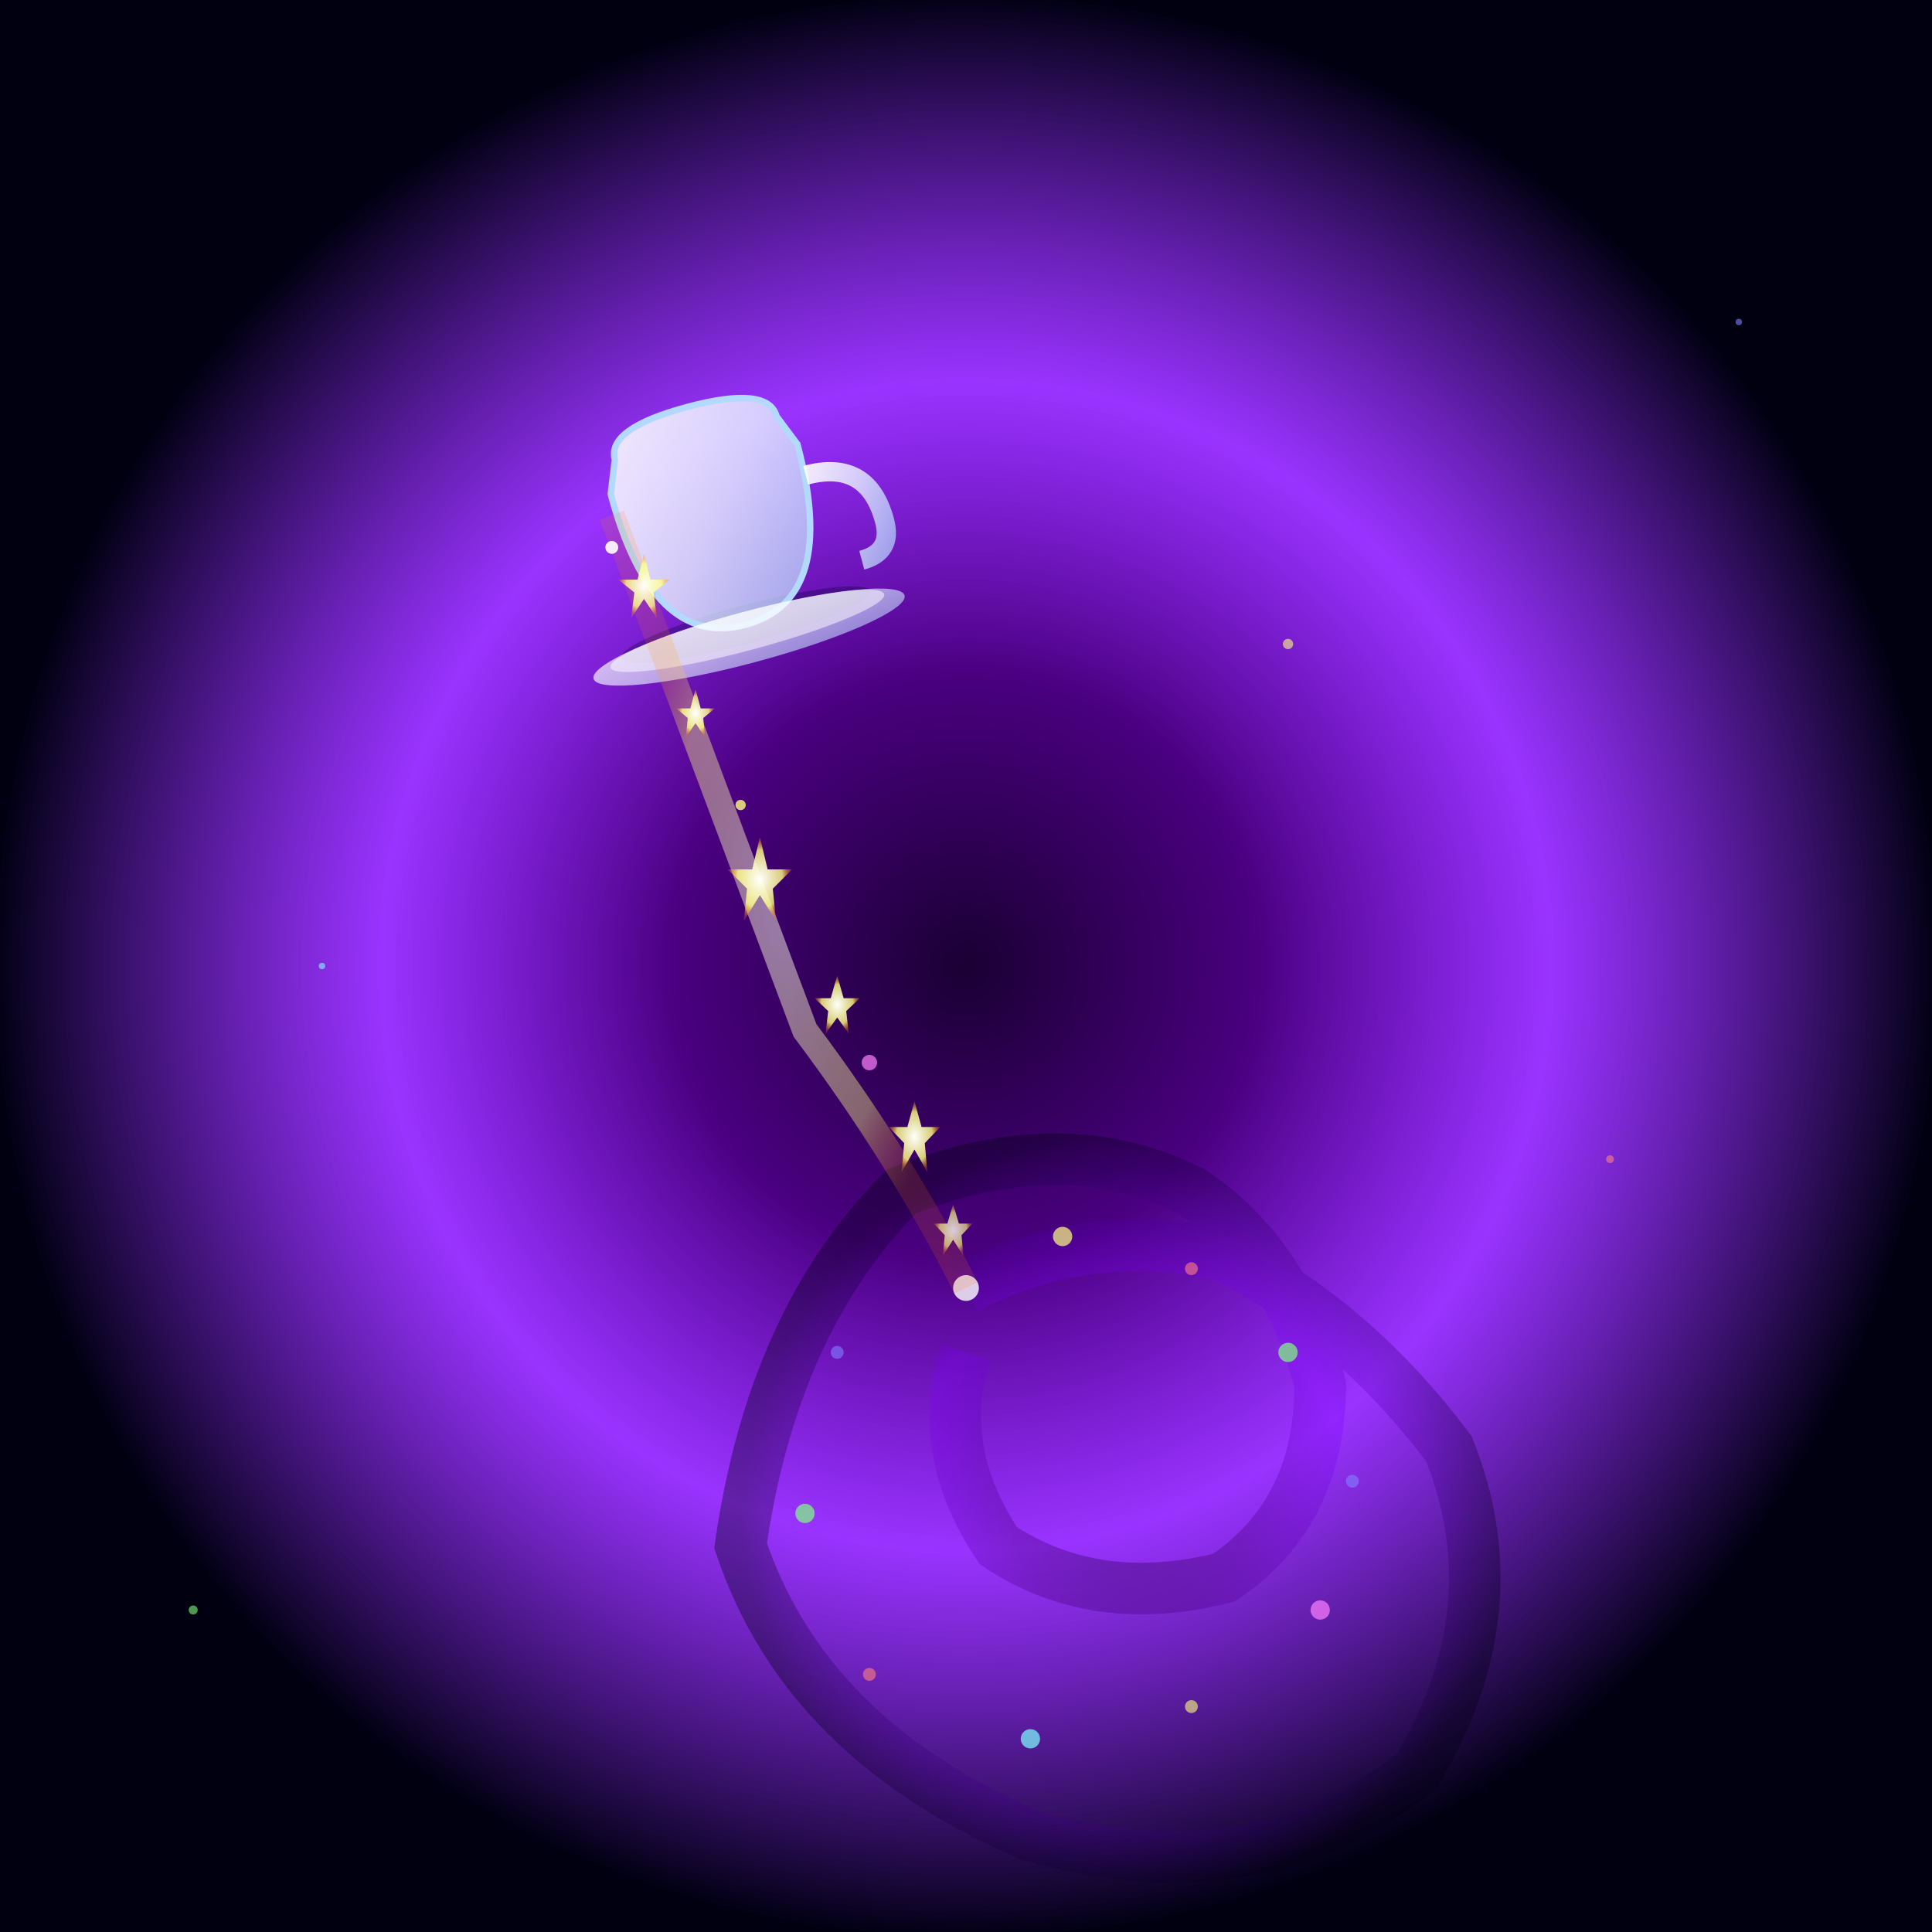 <svg viewBox="0 0 300 300" xmlns="http://www.w3.org/2000/svg">
  <defs>
    <radialGradient id="galaxyGradient" cx="50%" cy="50%" r="50%">
      <stop offset="0%" style="stop-color:#1a0033;stop-opacity:1" />
      <stop offset="30%" style="stop-color:#4a0080;stop-opacity:1" />
      <stop offset="60%" style="stop-color:#8000ff;stop-opacity:0.8" />
      <stop offset="100%" style="stop-color:#000011;stop-opacity:1" />
    </radialGradient>
    
    <linearGradient id="teacupGradient" x1="0%" y1="0%" x2="100%" y2="100%">
      <stop offset="0%" style="stop-color:#ffffff;stop-opacity:0.9" />
      <stop offset="50%" style="stop-color:#e6f3ff;stop-opacity:0.8" />
      <stop offset="100%" style="stop-color:#b3d9ff;stop-opacity:0.7" />
    </linearGradient>
    
    <radialGradient id="starGradient" cx="50%" cy="50%" r="50%">
      <stop offset="0%" style="stop-color:#ffffff;stop-opacity:1" />
      <stop offset="70%" style="stop-color:#ffff80;stop-opacity:0.8" />
      <stop offset="100%" style="stop-color:#ff8000;stop-opacity:0.3" />
    </radialGradient>
    
    <filter id="glow">
      <feGaussianBlur stdDeviation="3" result="coloredBlur"/>
      <feMerge> 
        <feMergeNode in="coloredBlur"/>
        <feMergeNode in="SourceGraphic"/>
      </feMerge>
    </filter>
    
    <filter id="starGlow">
      <feGaussianBlur stdDeviation="2" result="coloredBlur"/>
      <feMerge> 
        <feMergeNode in="coloredBlur"/>
        <feMergeNode in="SourceGraphic"/>
      </feMerge>
    </filter>
  </defs>
  
  <!-- Background -->
  <rect width="300" height="300" fill="url(#galaxyGradient)"/>
  
  <!-- Galaxy Spiral -->
  <g transform="translate(150,200)">
    <path d="M 0,0 Q 20,-10 40,-5 Q 60,5 75,25 Q 85,50 70,75 Q 45,95 10,85 Q -25,70 -35,40 Q -30,5 -10,-15 Q 15,-25 35,-15 Q 50,-5 55,15 Q 55,35 40,45 Q 20,50 5,40 Q -5,25 0,10" 
          fill="none" 
          stroke="url(#galaxyGradient)" 
          stroke-width="8" 
          opacity="0.6"
          filter="url(#glow)"/>
    
    <!-- Galaxy arms with particles -->
    <circle cx="0" cy="0" r="2" fill="#ffffff" opacity="0.8"/>
    <circle cx="15" cy="-8" r="1.5" fill="#ffff80" opacity="0.7"/>
    <circle cx="35" cy="-3" r="1" fill="#ff8080" opacity="0.6"/>
    <circle cx="50" cy="10" r="1.5" fill="#80ff80" opacity="0.7"/>
    <circle cx="60" cy="30" r="1" fill="#8080ff" opacity="0.6"/>
    <circle cx="55" cy="50" r="1.5" fill="#ff80ff" opacity="0.7"/>
    <circle cx="35" cy="65" r="1" fill="#ffff80" opacity="0.6"/>
    <circle cx="10" cy="70" r="1.5" fill="#80ffff" opacity="0.7"/>
    <circle cx="-15" cy="60" r="1" fill="#ff8080" opacity="0.6"/>
    <circle cx="-25" cy="35" r="1.5" fill="#80ff80" opacity="0.7"/>
    <circle cx="-20" cy="10" r="1" fill="#8080ff" opacity="0.6"/>
  </g>
  
  <!-- Floating Teacup -->
  <g transform="translate(80,60) rotate(-15)">
    <!-- Cup shadow/base -->
    <ellipse cx="25" cy="45" rx="20" ry="3" fill="#000033" opacity="0.3"/>
    
    <!-- Cup body -->
    <path d="M 10,20 Q 10,45 25,45 Q 40,45 40,20 L 38,15 Q 38,10 25,10 Q 12,10 12,15 Z" 
          fill="url(#teacupGradient)" 
          stroke="#b3d9ff" 
          stroke-width="1"
          filter="url(#glow)"/>
    
    <!-- Cup handle -->
    <path d="M 40,25 Q 50,25 50,35 Q 50,40 45,40" 
          fill="none" 
          stroke="url(#teacupGradient)" 
          stroke-width="3"
          filter="url(#glow)"/>
    
    <!-- Saucer -->
    <ellipse cx="25" cy="47" rx="25" ry="4" fill="url(#teacupGradient)" opacity="0.8"/>
    <ellipse cx="25" cy="46" rx="22" ry="3" fill="#ffffff" opacity="0.5"/>
  </g>
  
  <!-- Pouring Stars Stream -->
  <g>
    <!-- Main star stream -->
    <path d="M 95,80 Q 110,120 125,160 Q 140,180 150,200" 
          fill="none" 
          stroke="url(#starGradient)" 
          stroke-width="4" 
          opacity="0.7"
          filter="url(#starGlow)"/>
    
    <!-- Individual stars being poured -->
    <g filter="url(#starGlow)">
      <!-- Star 1 -->
      <g transform="translate(100,90)">
        <path d="M 0,-4 L 1,0 L 4,0 L 1.5,2 L 2,6 L 0,3 L -2,6 L -1.5,2 L -4,0 L -1,0 Z" 
              fill="url(#starGradient)"/>
      </g>
      
      <!-- Star 2 -->
      <g transform="translate(108,110)">
        <path d="M 0,-3 L 0.8,0 L 3,0 L 1.2,1.5 L 1.5,4.5 L 0,2.3 L -1.5,4.5 L -1.2,1.5 L -3,0 L -0.8,0 Z" 
              fill="url(#starGradient)"/>
      </g>
      
      <!-- Star 3 -->
      <g transform="translate(118,135)">
        <path d="M 0,-5 L 1.2,0 L 5,0 L 2,3 L 2.5,8 L 0,4 L -2.5,8 L -2,3 L -5,0 L -1.2,0 Z" 
              fill="url(#starGradient)"/>
      </g>
      
      <!-- Star 4 -->
      <g transform="translate(130,155)">
        <path d="M 0,-3.5 L 1,0 L 3.5,0 L 1.4,2 L 1.8,5.5 L 0,3 L -1.8,5.5 L -1.4,2 L -3.5,0 L -1,0 Z" 
              fill="url(#starGradient)"/>
      </g>
      
      <!-- Star 5 -->
      <g transform="translate(142,175)">
        <path d="M 0,-4 L 1.1,0 L 4,0 L 1.6,2.5 L 2,7 L 0,3.5 L -2,7 L -1.6,2.5 L -4,0 L -1.1,0 Z" 
              fill="url(#starGradient)"/>
      </g>
      
      <!-- Star 6 (entering galaxy) -->
      <g transform="translate(148,190)">
        <path d="M 0,-3 L 0.9,0 L 3,0 L 1.3,1.8 L 1.6,5 L 0,2.5 L -1.6,5 L -1.3,1.8 L -3,0 L -0.9,0 Z" 
              fill="url(#starGradient)" opacity="0.8"/>
      </g>
    </g>
    
    <!-- Magical sparkles around the stream -->
    <circle cx="95" cy="85" r="1" fill="#ffffff" opacity="0.9">
      <animate attributeName="opacity" values="0.3;1;0.3" dur="2s" repeatCount="indefinite"/>
    </circle>
    <circle cx="115" cy="125" r="0.8" fill="#ffff80" opacity="0.8">
      <animate attributeName="opacity" values="0.2;0.9;0.2" dur="1.5s" repeatCount="indefinite"/>
    </circle>
    <circle cx="135" cy="165" r="1.2" fill="#ff80ff" opacity="0.7">
      <animate attributeName="opacity" values="0.4;1;0.4" dur="2.5s" repeatCount="indefinite"/>
    </circle>
  </g>
  
  <!-- Additional cosmic dust -->
  <g opacity="0.6">
    <circle cx="50" cy="150" r="0.5" fill="#80ffff"/>
    <circle cx="200" cy="100" r="0.8" fill="#ffff80"/>
    <circle cx="250" cy="180" r="0.6" fill="#ff8080"/>
    <circle cx="30" cy="250" r="0.7" fill="#80ff80"/>
    <circle cx="270" cy="50" r="0.5" fill="#8080ff"/>
  </g>
</svg>